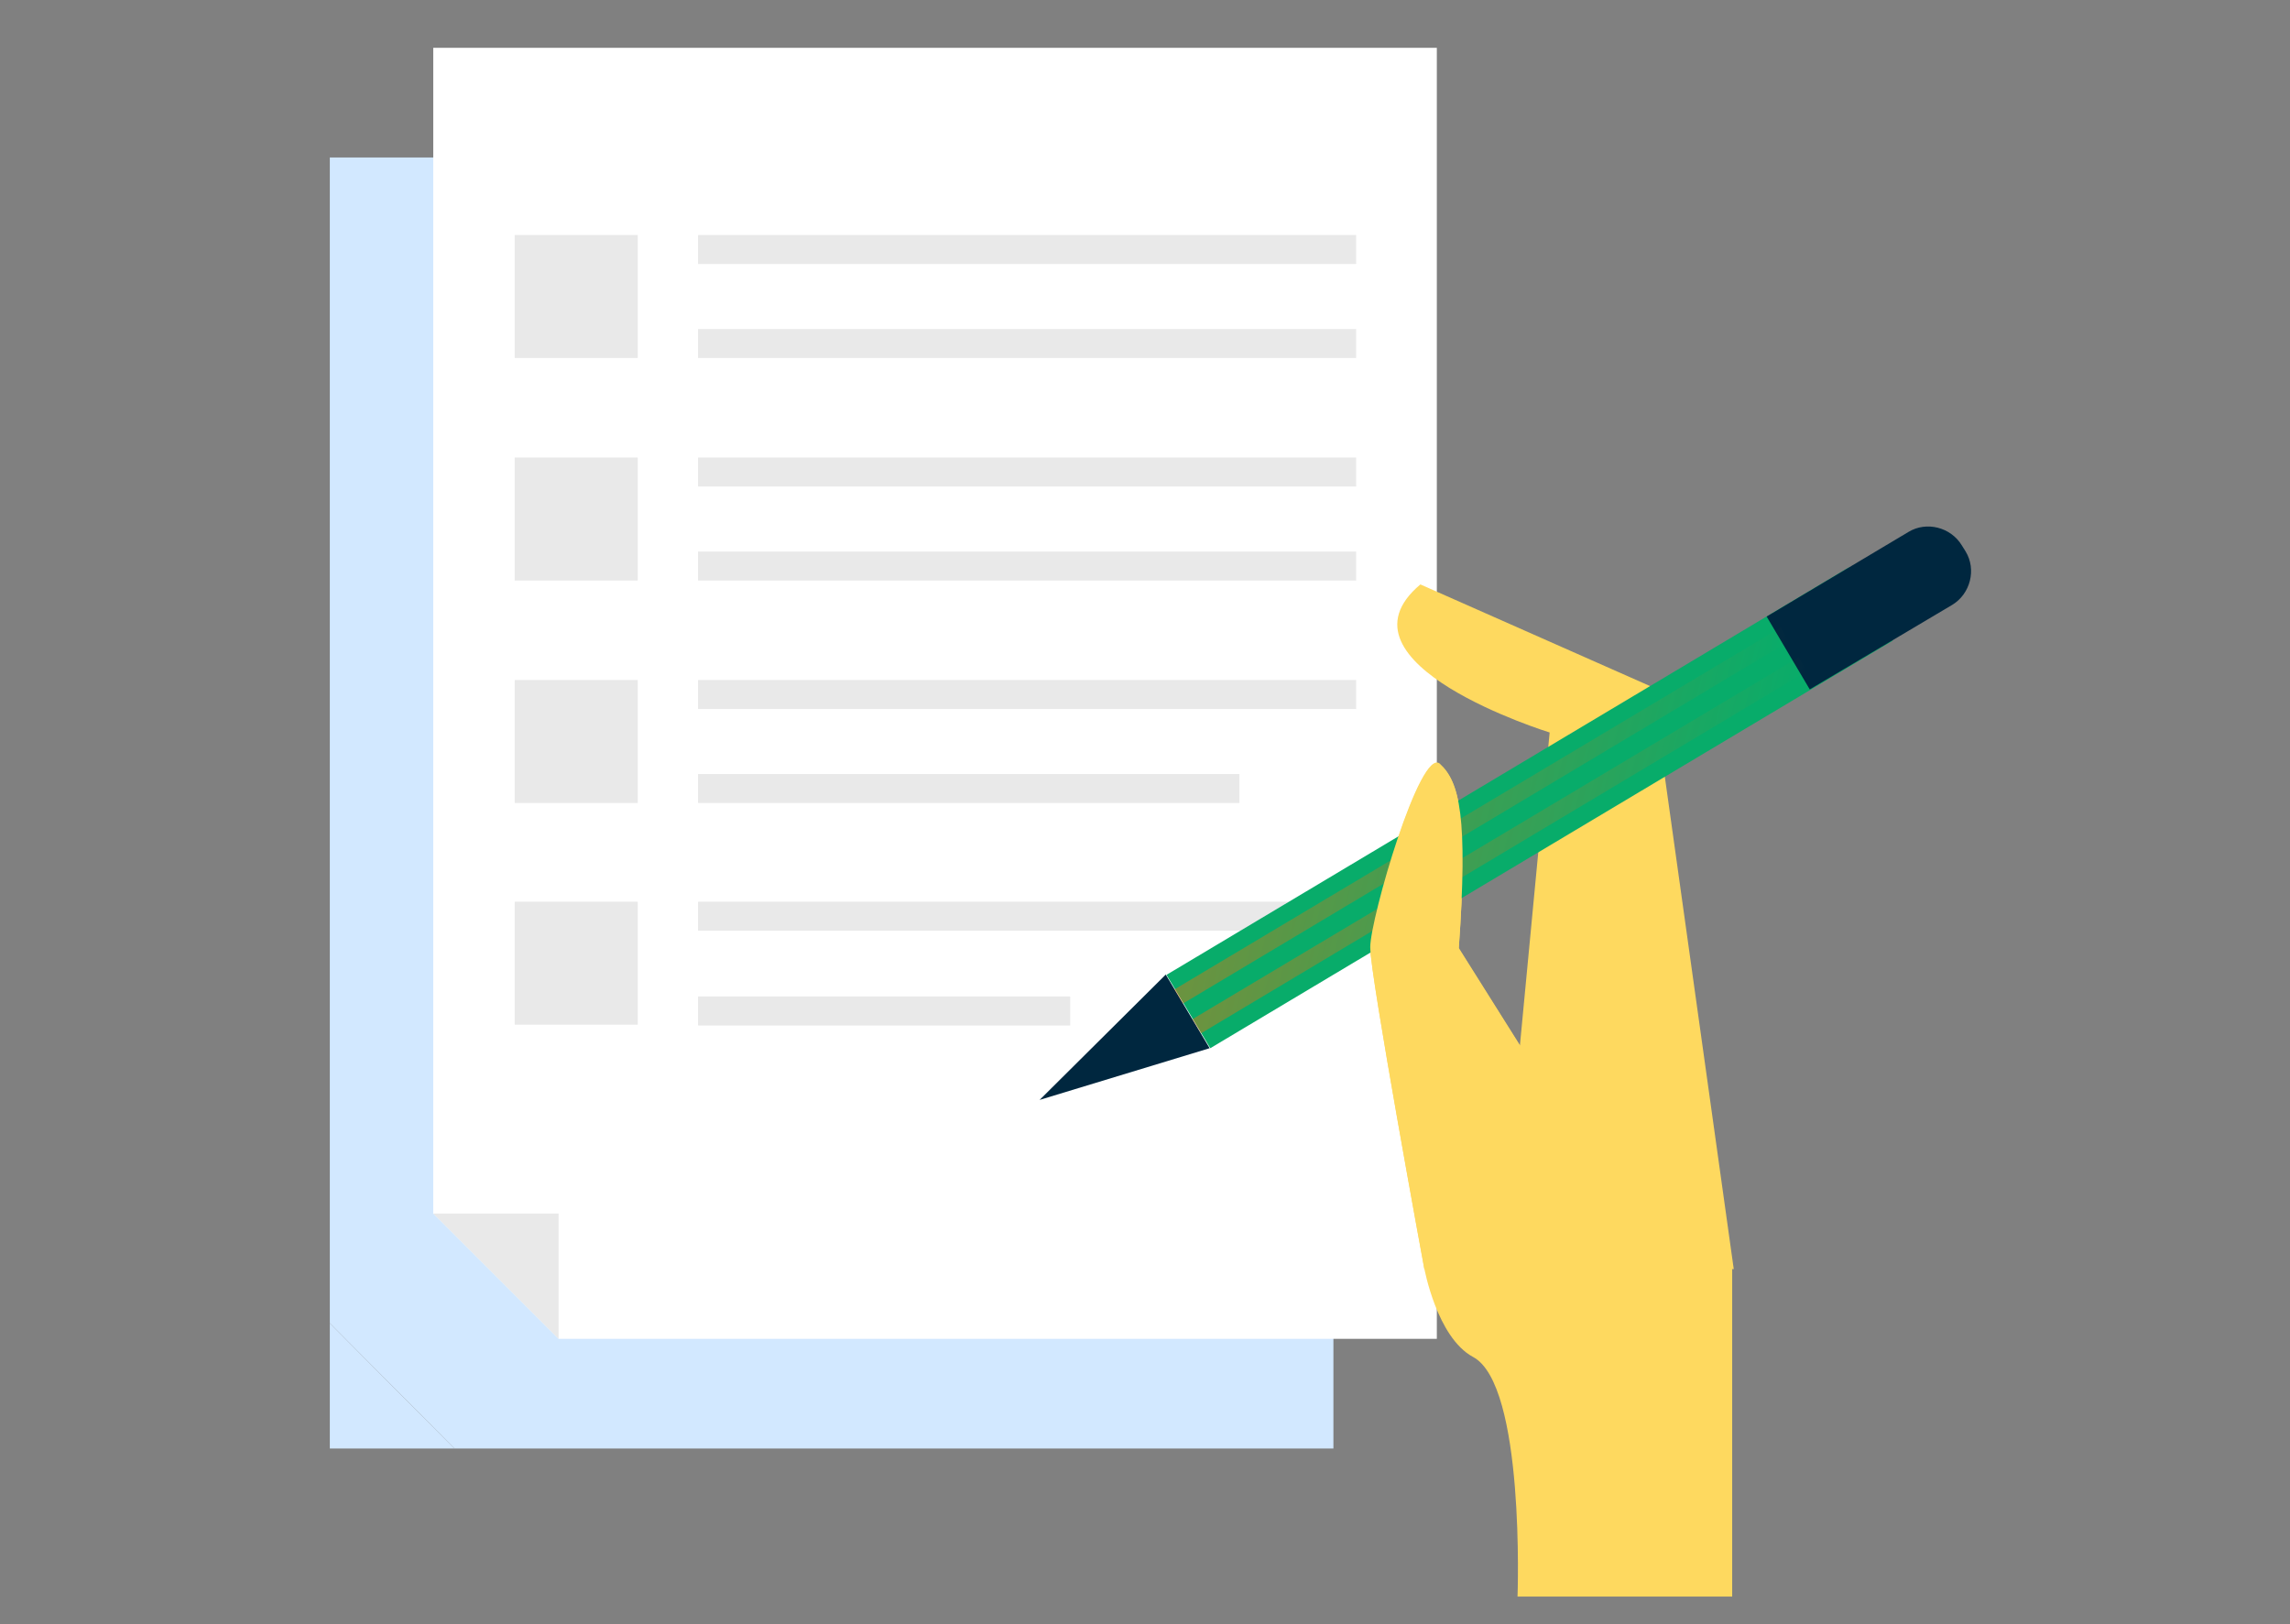 <?xml version="1.0" encoding="UTF-8"?> <!-- Generator: Adobe Illustrator 25.2.3, SVG Export Plug-In . SVG Version: 6.00 Build 0) --> <svg xmlns="http://www.w3.org/2000/svg" xmlns:xlink="http://www.w3.org/1999/xlink" version="1.1" id="Layer_1" x="0px" y="0px" viewBox="0 0 292.3 207.3" style="enable-background:new 0 0 292.3 207.3;" xml:space="preserve"><rect x="0" y="0" width="292.3" height="207.3" fill="#808080" stroke="none"/> <style type="text/css"> .st0{fill:#D2E8FF;} .st1{fill:#FFFFFF;} .st2{opacity:0.7;fill:#E0E0E0;} .st3{fill:#FED95F;} .st4{fill:#00273F;} .st5{fill:#08AC6A;} .st6{opacity:0.4;fill:url(#SVGID_1_);} .st7{opacity:0.4;fill:url(#SVGID_2_);} </style> <g> <g> <g> <polygon class="st0" points="170.2,20.1 42.1,20.1 42.1,168.9 58,184.9 170.2,184.9 "></polygon> <polygon class="st0" points="42.1,184.9 58,184.9 42.1,168.9 "></polygon> </g> </g> <g> <polygon class="st1" points="183.4,6.1 55.3,6.1 55.3,154.9 71.3,170.9 183.4,170.9 "></polygon> <g> <polygon class="st2" points="71.3,154.9 55.3,154.9 71.3,170.9 "></polygon> </g> </g> <g> <g> <rect x="65.7" y="30" class="st2" width="15.7" height="15.7"></rect> </g> <g> <rect x="89.1" y="30" class="st2" width="84" height="3.7"></rect> </g> <g> <rect x="89.1" y="42" class="st2" width="84" height="3.7"></rect> </g> </g> <g> <g> <rect x="65.7" y="58.4" class="st2" width="15.7" height="15.7"></rect> </g> <g> <rect x="89.1" y="58.4" class="st2" width="84" height="3.7"></rect> </g> <g> <rect x="89.1" y="70.4" class="st2" width="84" height="3.7"></rect> </g> </g> <g> <g> <rect x="65.7" y="86.8" class="st2" width="15.7" height="15.7"></rect> </g> <g> <rect x="89.1" y="86.8" class="st2" width="84" height="3.7"></rect> </g> <g> <rect x="89.1" y="98.8" class="st2" width="69.1" height="3.7"></rect> </g> </g> <g> <g> <rect x="65.7" y="115.1" class="st2" width="15.7" height="15.7"></rect> </g> <g> <rect x="89.1" y="115.1" class="st2" width="84" height="3.7"></rect> </g> <g> <rect x="89.1" y="127.2" class="st2" width="47.5" height="3.7"></rect> </g> </g> </g> <g> <path class="st3" d="M181.8,162c0,0-6.9-37.4-6.9-41c0-3.6,6.4-25.6,8.9-23.4c2.5,2.2,3.6,6.8,2.4,23.5l7.8,12.4l3.8-40 c0,0-28.5-8.8-16.5-18.9l29.6,13.1l10.4,74.3H181.8z"></path> <g> <polygon class="st4" points="132.7,140.4 132.7,140.4 148.8,124.4 154.4,133.8 "></polygon> <g> <rect x="144.4" y="97.7" transform="matrix(0.859 -0.513 0.513 0.859 -25.266 114.59)" class="st5" width="101.4" height="10.9"></rect> <g> <path class="st4" d="M225.5,78.7l18.1-10.8c2.3-1.4,5.4-0.6,6.8,1.7l0.5,0.8c1.4,2.3,0.6,5.4-1.7,6.8L231,88"></path> </g> <g> <g> <linearGradient id="SVGID_1_" gradientUnits="userSpaceOnUse" x1="1123.124" y1="-6.487" x2="1188.265" y2="-6.487" gradientTransform="matrix(0.97 0.245 -0.245 0.97 -933.019 -172.537)"> <stop offset="0" style="stop-color:#FF6D00"></stop> <stop offset="0.883" style="stop-color:#FF6D00;stop-opacity:0.112"></stop> <stop offset="0.995" style="stop-color:#FF6D00;stop-opacity:0"></stop> </linearGradient> <polygon class="st6" points="151,128.1 149.9,126.3 227.3,80.1 228.3,81.9 "></polygon> </g> <g> <linearGradient id="SVGID_2_" gradientUnits="userSpaceOnUse" x1="1126.267" y1="-3.341" x2="1191.415" y2="-3.341" gradientTransform="matrix(0.97 0.245 -0.245 0.97 -933.019 -172.537)"> <stop offset="0" style="stop-color:#FF6D00"></stop> <stop offset="0.883" style="stop-color:#FF6D00;stop-opacity:0.112"></stop> <stop offset="0.995" style="stop-color:#FF6D00;stop-opacity:0"></stop> </linearGradient> <polygon class="st7" points="153.3,131.9 152.2,130.1 229.6,83.9 230.6,85.7 "></polygon> </g> </g> </g> </g> <path class="st3" d="M194,133.4l-7.8-12.4c1.2-16.7,0.1-21.2-2.4-23.5c-2.5-2.3-8.9,19.8-8.9,23.4c0,3.6,6.9,41,6.9,41 s1.6,8.8,6.2,11.3c6.7,3.5,5.7,30.6,5.7,30.6h27.4V162"></path> </g> </svg> 
